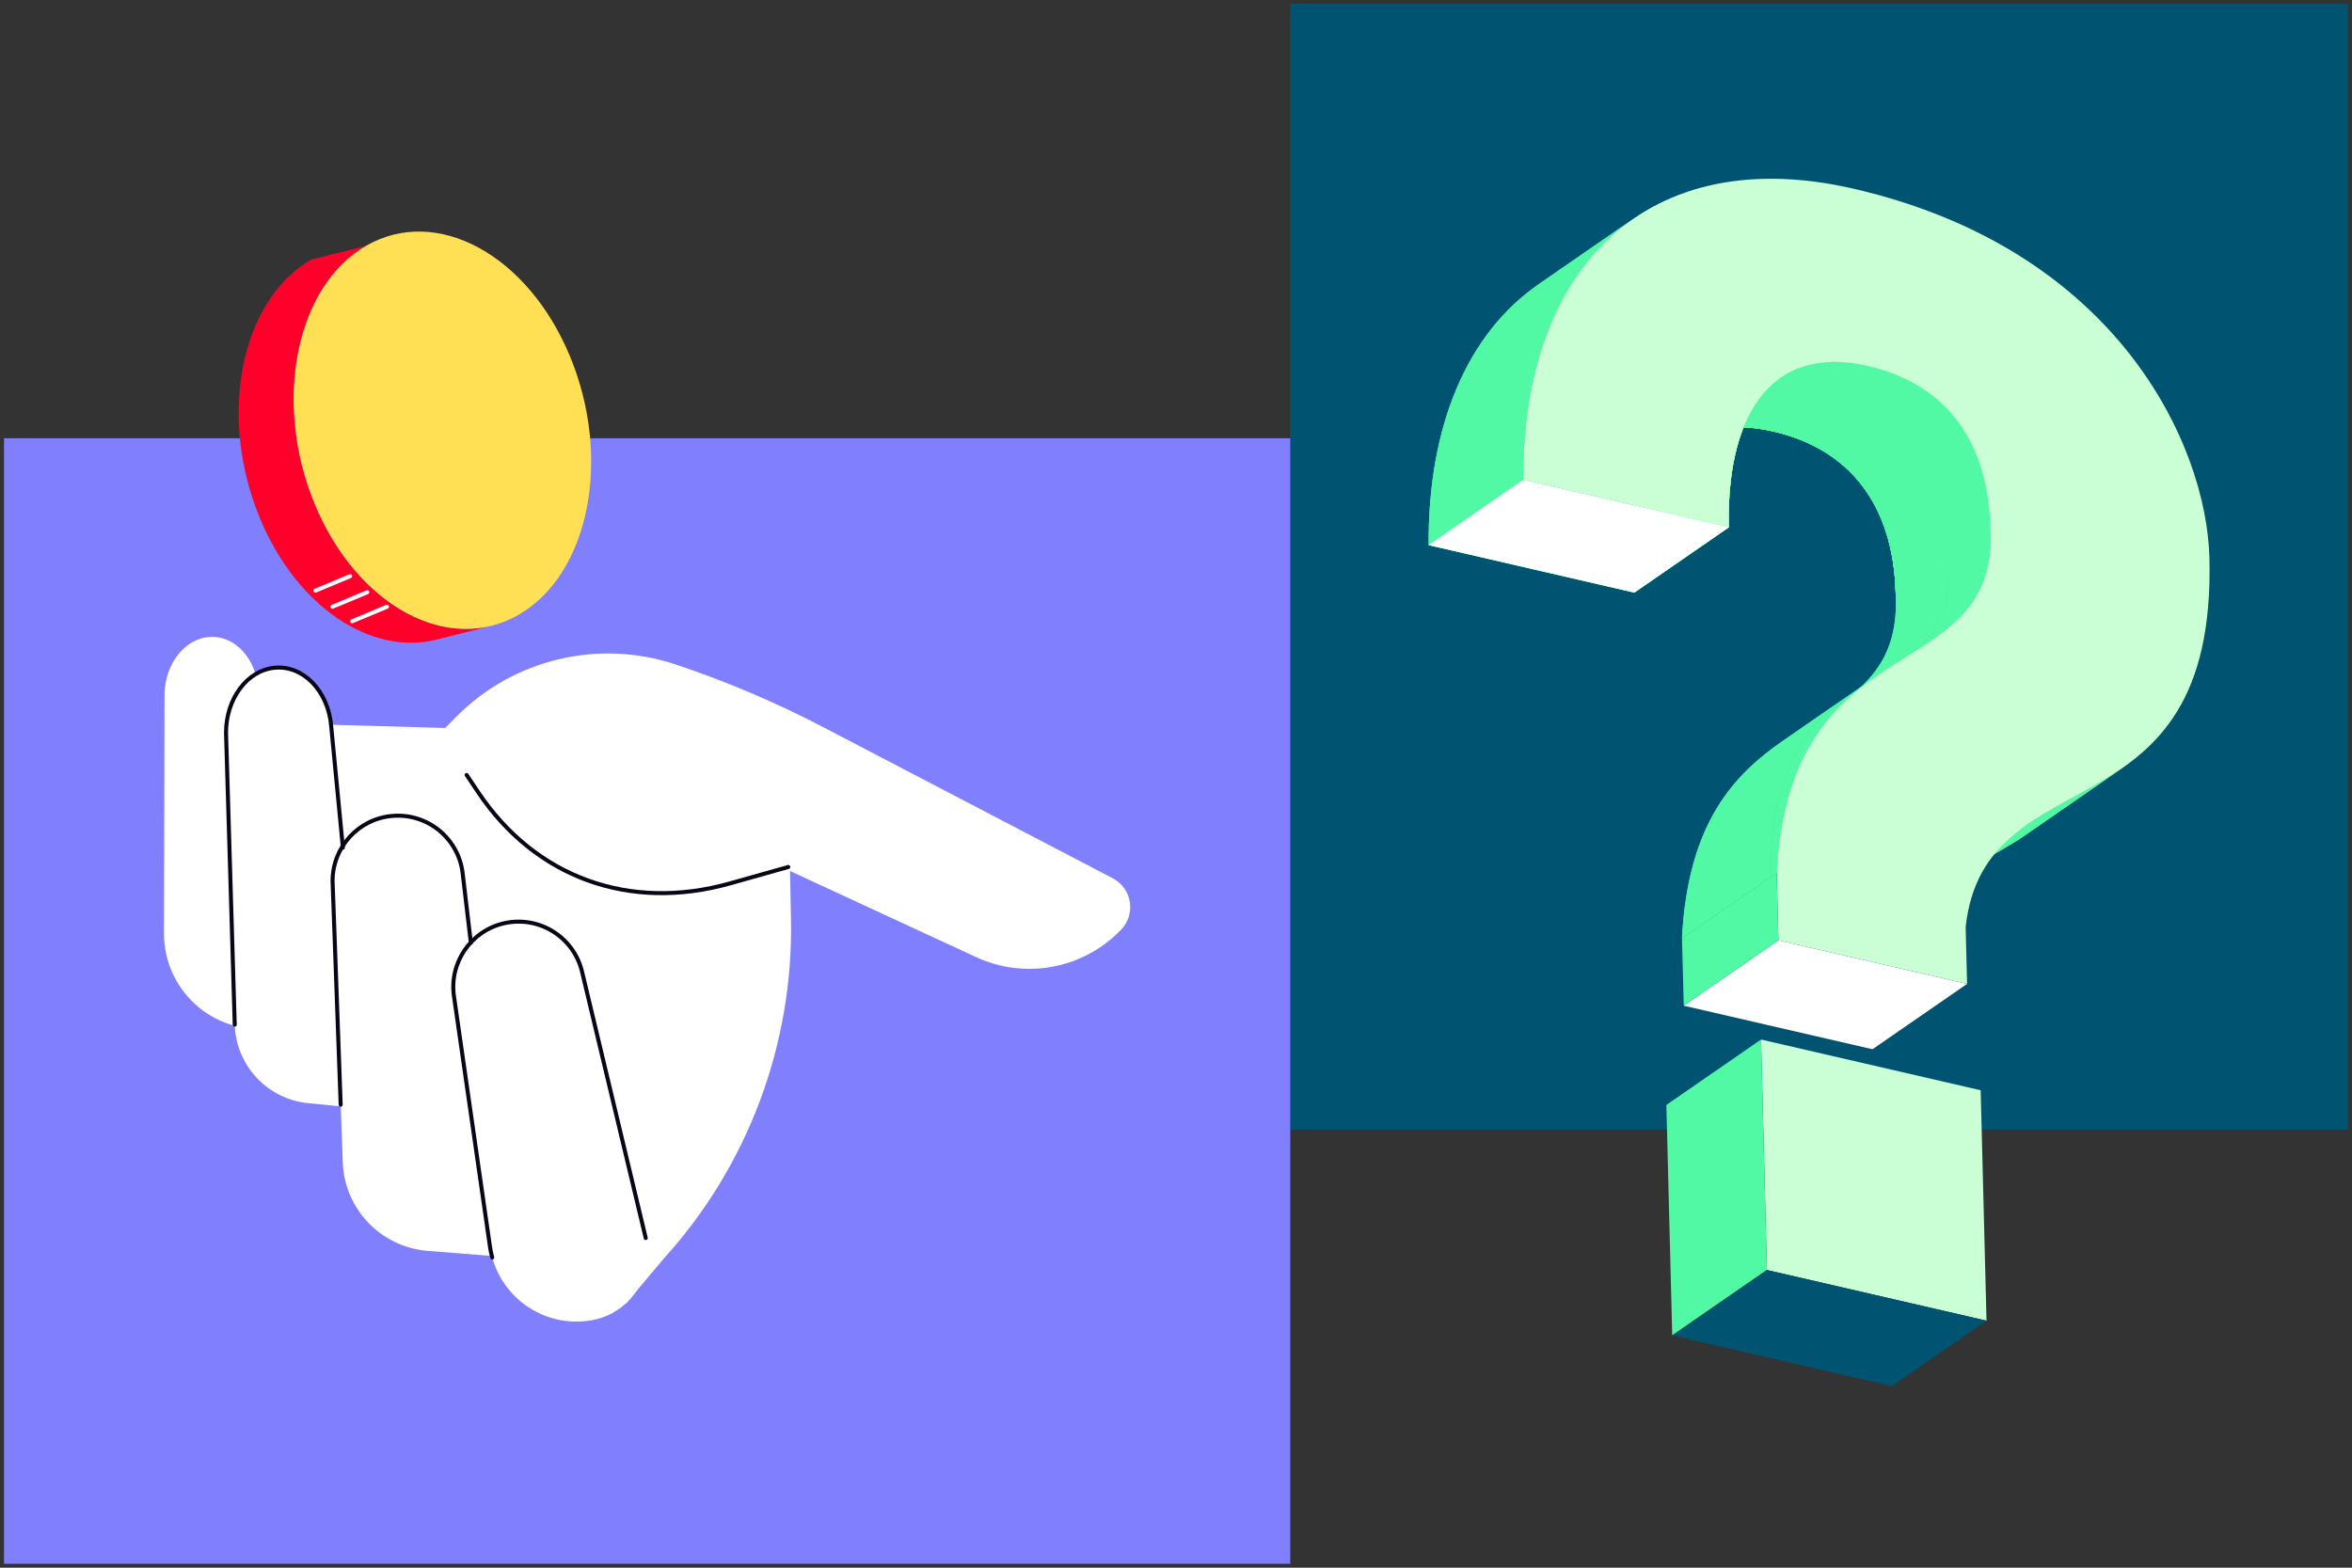 <svg xmlns="http://www.w3.org/2000/svg" xmlns:xlink="http://www.w3.org/1999/xlink" id="design" viewBox="0 0 1170 780"><rect x="0" y="0" width="1170" height="780" fill="#333333" stroke="none"/><defs><style>      .cls-1 {        clip-path: url(#clippath);      }      .cls-2, .cls-3 {        fill: #51f9a5;      }      .cls-4 {        clip-path: url(#clippath-1);      }      .cls-5 {        clip-path: url(#clippath-4);      }      .cls-6 {        clip-path: url(#clippath-3);      }      .cls-7 {        clip-path: url(#clippath-2);      }      .cls-8 {        clip-path: url(#clippath-7);      }      .cls-9 {        clip-path: url(#clippath-8);      }      .cls-10 {        clip-path: url(#clippath-6);      }      .cls-11 {        clip-path: url(#clippath-5);      }      .cls-12 {        clip-path: url(#clippath-9);      }      .cls-13 {        stroke: #fff;      }      .cls-13, .cls-14 {        fill: none;        stroke-linecap: round;        stroke-linejoin: round;        stroke-width: 2px;      }      .cls-14 {        stroke: #080717;      }      .cls-15 {        clip-path: url(#clippath-20);      }      .cls-16 {        clip-path: url(#clippath-21);      }      .cls-17 {        clip-path: url(#clippath-23);      }      .cls-18 {        clip-path: url(#clippath-22);      }      .cls-19 {        clip-path: url(#clippath-14);      }      .cls-20 {        clip-path: url(#clippath-13);      }      .cls-21 {        clip-path: url(#clippath-12);      }      .cls-22 {        clip-path: url(#clippath-10);      }      .cls-23 {        clip-path: url(#clippath-15);      }      .cls-24 {        clip-path: url(#clippath-17);      }      .cls-25 {        clip-path: url(#clippath-16);      }      .cls-26 {        clip-path: url(#clippath-19);      }      .cls-27 {        clip-path: url(#clippath-11);      }      .cls-28 {        clip-path: url(#clippath-18);      }      .cls-29 {        isolation: isolate;      }      .cls-3, .cls-30, .cls-31, .cls-32, .cls-33, .cls-34, .cls-35 {        stroke-width: 0px;      }      .cls-30 {        fill: #8080ff;      }      .cls-31 {        fill: #caffd6;      }      .cls-32 {        fill: #fff;      }      .cls-33 {        fill: #ff002b;      }      .cls-34 {        fill: #ffe054;      }      .cls-35 {        fill: #005472;      }    </style><clipPath id="clippath"><path class="cls-3" d="m943.12,298.08c-.01-.93-.05-1.86-.1-2.8,5.56-3.84,12.95-8.96,18.51-12.79.03.11.11.29.23.3.28.03.55.07,1.22-.12,1.45-.41,2.8-.98,5.08-2.03,2.24,5.25.77,13.38-.15,19-.65,3.96-3.28,8.76-4.98,12.39-3.13,6.72-11.78,12.73-17.58,17.35l-31.24,21.59c16.86-11.65,29.61-25.11,29.02-52.88Z"></path></clipPath><clipPath id="clippath-1"><path class="cls-3" d="m943.12,298.08c-.01-.93-.05-1.85-.1-2.8,5.56-3.84,12.95-8.96,18.51-12.79-.02.69-.06,1.59-.15,2.96-5.48,3.79-12.79,8.83-18.27,12.63Z"></path></clipPath><clipPath id="clippath-2"><path class="cls-3" d="m943.12,298.08c-.01-.93-.05-1.85-.1-2.8,5.56-3.84,12.95-8.96,18.51-12.79-.02.69-.06,1.59-.15,2.96-5.48,3.79-12.79,8.83-18.27,12.63Z"></path></clipPath><clipPath id="clippath-3"><path class="cls-3" d="m961.19,318.43c-4.75,3.28-11.09,7.66-15.85,10.95,5.8-4.62,14.45-10.63,17.58-17.35,1.7-3.63,4.33-8.43,4.98-12.39.92-5.62,2.39-13.75.15-19-2.28,1.05-3.63,1.62-5.08,2.03-.66.19-.94.15-1.22.12-.11-.01-.2-.19-.23-.3l28.58-19.75c.05.95.09,1.88.1,2.8.59,27.78-12.15,41.25-29.02,52.9Z"></path></clipPath><clipPath id="clippath-4"><path class="cls-3" d="m990.21,265.53c-8.64,5.97-20.18,13.95-28.83,19.92.08-1.37.12-2.27.15-2.96h0l28.58-19.75c.05.95.09,1.88.1,2.8Z"></path></clipPath><clipPath id="clippath-5"><path class="cls-3" d="m990.21,265.53c-8.64,5.97-20.18,13.95-28.83,19.92.08-1.37.12-2.27.15-2.96h0l28.58-19.75c.05.95.09,1.88.1,2.8Z"></path></clipPath><clipPath id="clippath-6"><path class="cls-3" d="m990.11,262.73c-8.58,5.93-20,13.83-28.58,19.75.19-3.13.6-7.3.62-10.43.05-5.13.09-11.99-.4-17.1-.39-4.12-.97-9.6-1.74-13.66-.34-1.81-.75-4.23-1.17-6.01-.8-3.36-1.84-7.85-2.9-11.14-2.28-7.1-3.11-9.41-6.06-15.89-1.52-3.34-4.04-7.55-6.01-10.64-2.2-3.47-5.93-7.52-8.74-10.52-1.58-1.67-4.09-3.48-5.84-4.97,36.85,8.52,59.67,35.28,60.82,80.6Z"></path></clipPath><clipPath id="clippath-7"><path class="cls-3" d="m850.03,214.89c-2.79.88-5.41,2.03-7.86,3.4,15.7-10.85,31.39-21.7,47.09-32.54,2.46-1.37,5.09-2.51,7.87-3.4-15.69,10.84-31.39,21.68-47.08,32.52,15.69-10.84,31.38-21.69,47.08-32.52,8.95-2.85,19.61-3.11,32.13-.22l-47.1,32.54c-12.52-2.89-23.19-2.62-32.12.23,2.8-1.23,8.63-3.8,16.6-5.99,8.36-2.29,14.48-3.08,18.14-3.55-3.66.47-9.78,1.26-18.14,3.55-4.19,1.15-7.53,2.36-8.79,2.81-2.23.81-4.89,1.89-5.98,2.37-.54.24-1.26.59-1.82.81Z"></path></clipPath><clipPath id="clippath-8"><path class="cls-3" d="m850.03,214.89c-2.79.88-5.41,2.03-7.86,3.4,15.7-10.85,31.39-21.7,47.09-32.54,2.46-1.37,5.09-2.51,7.87-3.4-15.69,10.84-31.39,21.68-47.08,32.52,15.69-10.84,31.38-21.69,47.08-32.52,8.95-2.85,19.61-3.11,32.13-.22l-47.1,32.54c-12.52-2.89-23.19-2.62-32.12.23,2.8-1.23,8.63-3.8,16.6-5.99,8.36-2.29,14.48-3.08,18.14-3.55-3.66.47-9.78,1.26-18.14,3.55-4.19,1.15-7.53,2.36-8.79,2.81-2.23.81-4.89,1.89-5.98,2.37-.54.24-1.26.59-1.82.81Z"></path></clipPath><clipPath id="clippath-9"><path class="cls-3" d="m882.15,214.66c-18.25-4.22-32.58-1.72-43.34,5.71l47.09-32.54c10.77-7.42,25.08-9.92,43.34-5.71h.04c1.75,1.5,4.26,3.3,5.84,4.98,2.8,2.99,6.54,7.05,8.74,10.52,1.96,3.1,4.49,7.3,6.01,10.64,2.95,6.47,3.78,8.79,6.06,15.89,1.06,3.29,2.1,7.77,2.9,11.14.43,1.78.84,4.2,1.17,6.01.77,4.06,1.35,9.54,1.74,13.66.49,5.11.44,11.97.4,17.1-.02,3.13-.43,7.3-.62,10.43l-18.51,12.79c-1.16-45.34-23.99-72.1-60.87-80.62Z"></path></clipPath><clipPath id="clippath-10"><path class="cls-3" d="m882.15,214.66c8.6-5.93,38.54-26.6,47.1-32.54,1.75,1.49,4.27,3.3,5.86,4.97,2.81,2.99,6.55,7.05,8.74,10.51,1.97,3.1,4.49,7.31,6.01,10.65,2.95,6.46,3.78,8.78,6.07,15.89,1.05,3.29,2.1,7.77,2.9,11.13.43,1.79.84,4.21,1.17,6.02.77,4.06,1.35,9.54,1.74,13.66.49,5.11.44,11.97.4,17.1-.02,3.13-.43,7.3-.62,10.43l-18.51,12.79c-1.16-45.34-23.99-72.1-60.87-80.62Z"></path></clipPath><clipPath id="clippath-11"><path class="cls-3" d="m882.15,214.66c8.6-5.93,38.54-26.6,47.1-32.54,1.75,1.49,4.27,3.3,5.86,4.97,2.81,2.99,6.55,7.05,8.74,10.51,1.97,3.1,4.49,7.31,6.01,10.65,2.95,6.46,3.78,8.78,6.07,15.89,1.05,3.29,2.1,7.77,2.9,11.13.43,1.79.84,4.21,1.17,6.02.77,4.06,1.35,9.54,1.74,13.66.49,5.11.44,11.97.4,17.1-.02,3.13-.43,7.3-.62,10.43l-18.51,12.79c-1.16-45.34-23.99-72.1-60.87-80.62Z"></path></clipPath><clipPath id="clippath-12"><path class="cls-3" d="m990.11,262.73c-8.58,5.93-20,13.83-28.58,19.75.19-3.13.6-7.3.62-10.43.05-5.13.09-11.99-.4-17.1-.39-4.12-.97-9.6-1.74-13.66-.34-1.81-.75-4.23-1.17-6.02-.8-3.35-1.85-7.84-2.9-11.13-2.29-7.11-3.12-9.43-6.07-15.89-1.52-3.34-4.04-7.55-6.01-10.65-2.2-3.46-5.93-7.53-8.74-10.51-1.58-1.67-4.1-3.48-5.86-4.97,36.88,8.51,59.7,35.27,60.86,80.61Z"></path></clipPath><clipPath id="clippath-13"><path class="cls-3" d="m990.11,262.73c-8.58,5.93-20,13.83-28.58,19.75.19-3.13.6-7.3.62-10.43.05-5.13.09-11.99-.4-17.1-.39-4.12-.97-9.6-1.74-13.66-.34-1.81-.75-4.23-1.17-6.02-.8-3.35-1.85-7.84-2.9-11.13-2.29-7.11-3.12-9.43-6.07-15.89-1.52-3.34-4.04-7.55-6.01-10.65-2.2-3.46-5.93-7.53-8.74-10.51-1.58-1.67-4.1-3.48-5.86-4.97,36.88,8.51,59.7,35.27,60.86,80.61Z"></path></clipPath><clipPath id="clippath-14"><path class="cls-3" d="m842.17,218.29c-1.16.64-2.27,1.34-3.36,2.09l47.09-32.54c1.08-.74,2.2-1.44,3.35-2.09-15.69,10.85-31.39,21.69-47.09,32.54Z"></path></clipPath><clipPath id="clippath-15"><path class="cls-3" d="m842.17,218.29c-1.16.64-2.27,1.34-3.36,2.09l47.09-32.54c1.08-.74,2.2-1.44,3.35-2.09-15.69,10.85-31.39,21.69-47.09,32.54Z"></path></clipPath><clipPath id="clippath-16"><path class="cls-3" d="m1055.1,382.61c-15.69,10.85-31.4,21.69-47.09,32.54-15.34,10.6-32.24,17.68-46.36,27.45h0c15.69-10.85,31.39-21.69,47.08-32.54,14.12-9.75,31.02-16.85,46.37-27.45Z"></path></clipPath><clipPath id="clippath-17"><path class="cls-3" d="m816.15,258.43c3.87-16.8,11.27-30.17,22.64-38.04l47.1-32.54c-3.99,2.76-7.51,6.21-10.53,10.24-15.7,10.85-31.39,21.69-47.08,32.53,15.69-10.84,31.38-21.68,47.08-32.53-5.6,7.45-9.59,16.91-12.11,27.8-4.77,3.31-9.55,6.6-14.33,9.91-.91.63-2.13,1.47-3.04,2.1-1.85,1.28-4.32,2.98-6.17,4.26-.92.63-2.16,1.49-3.08,2.13-.93.64-2.15,1.49-3.07,2.12-.92.63-2.13,1.47-3.05,2.1-.9.62-2.1,1.45-3.01,2.08-.89.61-2.06,1.42-2.94,2.04-2.8,1.93-5.58,3.86-8.38,5.79h0s0,0-.01.01Z"></path></clipPath><clipPath id="clippath-18"><path class="cls-3" d="m816.15,258.43c3.87-16.8,11.27-30.17,22.64-38.04l47.1-32.54c-3.99,2.76-7.51,6.21-10.53,10.24-15.7,10.85-31.39,21.69-47.08,32.53,15.69-10.84,31.38-21.68,47.08-32.53-5.6,7.45-9.59,16.91-12.11,27.8-4.77,3.31-9.55,6.6-14.33,9.91-.91.63-2.13,1.47-3.04,2.1-1.85,1.28-4.32,2.98-6.17,4.26-.92.63-2.16,1.49-3.08,2.13-.93.64-2.15,1.49-3.07,2.12-.92.63-2.13,1.47-3.05,2.1-.9.62-2.1,1.45-3.01,2.08-.89.61-2.06,1.42-2.94,2.04-2.8,1.93-5.58,3.86-8.38,5.79h0s0,0-.01.01Z"></path></clipPath><clipPath id="clippath-19"><path class="cls-3" d="m816.15,258.43h0c2.8-1.93,5.59-3.87,8.39-5.8.88-.62,2.05-1.43,2.94-2.04,11.93-8.23,23.84-16.47,35.75-24.71-2.5,10.9-3.54,23.23-3.2,36.43l-47.1,32.54c-.34-13.2.69-25.53,3.2-36.42Z"></path></clipPath><clipPath id="clippath-20"><path class="cls-3" d="m816.15,258.43h0c2.8-1.93,5.59-3.87,8.39-5.8.88-.62,2.05-1.43,2.94-2.04,11.93-8.23,23.84-16.47,35.75-24.71-2.5,10.9-3.54,23.23-3.2,36.43l-47.1,32.54c-.34-13.2.69-25.53,3.2-36.42Z"></path></clipPath><clipPath id="clippath-21"><path class="cls-3" d="m765.46,141.37c15.69-10.84,31.4-21.69,47.09-32.54-35.46,24.5-55.16,70.32-54.81,129.86l-47.08,32.54c-.35-59.54,19.33-105.35,54.81-129.86Z"></path></clipPath><clipPath id="clippath-22"><path class="cls-3" d="m887.08,368.48c10.22-7.06,23.86-16.48,34.07-23.55-2.56,1.85-5.95,4.38-8.43,6.34-1.26,1-2.83,2.47-4.03,3.54-2.46,2.19-5.42,5.45-7.52,7.97-2.22,2.64-4.86,6.43-6.62,9.39-1.88,3.17-3.99,7.64-5.48,11.02-1.62,3.7-3.18,8.89-4.17,12.81-1.1,4.34-2.07,10.25-2.75,14.68-.76,4.93-.98,11.61-1.22,16.6-.14,2.7-.02,6.31-.02,9.01l-44.2,30.53c2.96-57.82,26.28-81.71,50.37-98.35Z"></path></clipPath><clipPath id="clippath-23"><path class="cls-3" d="m880.91,436.3c0-2.71-.12-6.31.02-9.01.24-4.99.45-11.67,1.22-16.6.68-4.44,1.65-10.34,2.75-14.68.98-3.93,2.54-9.11,4.17-12.81,1.49-3.38,3.6-7.85,5.48-11.02,1.76-2.96,4.4-6.75,6.62-9.39,2.11-2.52,5.07-5.78,7.52-7.97,1.21-1.07,2.78-2.54,4.03-3.54,2.48-1.96,5.87-4.49,8.43-6.34l13.02-8.99c-24.07,16.63-47.42,40.53-50.36,98.35-.87.61-2.04,1.41-2.9,2.01Z"></path></clipPath></defs><g><polygon class="cls-35" points="641.8 561.95 1168 561.95 1168 232.12 1168 60.03 1168 1.95 641.8 1.95 641.8 561.95"></polygon><g><g><path class="cls-2" d="m943.12,298.08c-.01-.93-.05-1.86-.1-2.8,5.56-3.84,12.95-8.96,18.51-12.79.03.11.11.29.23.3.28.03.55.07,1.22-.12,1.45-.41,2.8-.98,5.08-2.03,2.24,5.25.77,13.38-.15,19-.65,3.96-3.28,8.76-4.98,12.39-3.13,6.72-11.78,12.73-17.58,17.35l-31.24,21.59c16.86-11.65,29.61-25.11,29.02-52.88Z"></path><g class="cls-1"><g class="cls-29"><path class="cls-3" d="m961.23,318.4l-47.09,32.53c16.85-11.64,29.58-25.11,28.98-52.86-.01-.93-.05-1.86-.1-2.8l47.09-32.55c.05.95.09,1.88.1,2.8.59,27.76-12.13,41.23-28.98,52.87"></path></g></g></g><g><path class="cls-2" d="m943.12,298.08c-.01-.93-.05-1.85-.1-2.8,5.56-3.84,12.95-8.96,18.51-12.79-.02.69-.06,1.59-.15,2.96-5.48,3.79-12.79,8.83-18.27,12.63Z"></path><g class="cls-4"><g class="cls-29"><path class="cls-3" d="m990.21,265.53l-47.09,32.55c-.01-.93-.05-1.85-.1-2.8l47.09-32.55c.05.95.09,1.88.1,2.8"></path></g></g></g><g><path class="cls-2" d="m943.12,298.08c-.01-.93-.05-1.85-.1-2.8,5.56-3.84,12.95-8.96,18.51-12.79-.02.69-.06,1.59-.15,2.96-5.48,3.79-12.79,8.83-18.27,12.63Z"></path><g class="cls-7"><g class="cls-29"><path class="cls-3" d="m990.21,265.53l-47.09,32.55c-.01-.93-.05-1.85-.1-2.8l47.09-32.55c.05.95.09,1.88.1,2.8"></path></g></g></g><g><path class="cls-2" d="m961.19,318.43c-4.75,3.28-11.09,7.66-15.85,10.95,5.8-4.62,14.45-10.63,17.58-17.35,1.7-3.63,4.33-8.43,4.98-12.39.92-5.62,2.39-13.75.15-19-2.28,1.05-3.63,1.62-5.08,2.03-.66.19-.94.15-1.22.12-.11-.01-.2-.19-.23-.3l28.58-19.75c.05.95.09,1.88.1,2.8.59,27.78-12.15,41.25-29.02,52.9Z"></path><g class="cls-6"><g class="cls-29"><path class="cls-3" d="m961.23,318.4l-47.09,32.53c16.85-11.64,29.58-25.11,28.98-52.86-.01-.93-.05-1.86-.1-2.8l47.09-32.55c.05.95.09,1.88.1,2.8.59,27.76-12.13,41.23-28.98,52.87"></path></g></g></g><g><path class="cls-2" d="m990.21,265.53c-8.64,5.97-20.18,13.95-28.83,19.92.08-1.37.12-2.27.15-2.96h0l28.58-19.75c.05.95.09,1.88.1,2.8Z"></path><g class="cls-5"><g class="cls-29"><path class="cls-3" d="m990.21,265.53l-47.09,32.55c-.01-.93-.05-1.85-.1-2.8l47.09-32.55c.05.95.09,1.88.1,2.8"></path></g></g></g><g><path class="cls-2" d="m990.21,265.53c-8.64,5.97-20.18,13.95-28.83,19.92.08-1.37.12-2.27.15-2.96h0l28.58-19.75c.05.95.09,1.88.1,2.8Z"></path><g class="cls-11"><g class="cls-29"><path class="cls-3" d="m990.21,265.53l-47.09,32.55c-.01-.93-.05-1.85-.1-2.8l47.09-32.55c.05.95.09,1.88.1,2.8"></path></g></g></g><g><path class="cls-2" d="m990.11,262.73c-8.58,5.93-20,13.83-28.58,19.75.19-3.13.6-7.3.62-10.43.05-5.13.09-11.99-.4-17.1-.39-4.12-.97-9.6-1.74-13.66-.34-1.81-.75-4.23-1.17-6.01-.8-3.36-1.84-7.85-2.9-11.14-2.28-7.1-3.11-9.41-6.06-15.89-1.52-3.34-4.04-7.55-6.01-10.64-2.2-3.47-5.93-7.52-8.74-10.52-1.58-1.67-4.09-3.48-5.84-4.97,36.85,8.52,59.67,35.28,60.82,80.6Z"></path><g class="cls-10"><g class="cls-29"><path class="cls-3" d="m990.11,262.73l-47.09,32.55c-1.16-45.34-23.99-72.1-60.87-80.62-18.26-4.22-32.58-1.71-43.35,5.72l47.1-32.53c10.77-7.44,25.09-9.94,43.35-5.72,36.88,8.51,59.71,35.27,60.86,80.61"></path></g></g></g><g><path class="cls-2" d="m850.03,214.89c-2.79.88-5.41,2.03-7.86,3.4,15.7-10.85,31.39-21.7,47.09-32.54,2.46-1.37,5.09-2.51,7.87-3.4-15.69,10.84-31.39,21.68-47.08,32.52,15.69-10.84,31.38-21.69,47.08-32.52,8.95-2.85,19.61-3.11,32.13-.22l-47.1,32.54c-12.52-2.89-23.19-2.62-32.12.23,2.8-1.23,8.63-3.8,16.6-5.99,8.36-2.29,14.48-3.08,18.14-3.55-3.66.47-9.78,1.26-18.14,3.55-4.19,1.15-7.53,2.36-8.79,2.81-2.23.81-4.89,1.89-5.98,2.37-.54.24-1.26.59-1.82.81Z"></path><g class="cls-8"><g class="cls-29"><path class="cls-3" d="m929.25,182.12l-47.1,32.54c-18.26-4.22-32.58-1.71-43.35,5.72l47.1-32.53c10.77-7.44,25.09-9.94,43.35-5.72"></path></g></g></g><g><path class="cls-2" d="m850.03,214.89c-2.79.88-5.41,2.03-7.86,3.4,15.7-10.85,31.39-21.7,47.09-32.54,2.46-1.37,5.09-2.51,7.87-3.4-15.69,10.84-31.39,21.68-47.08,32.52,15.69-10.84,31.38-21.69,47.08-32.52,8.95-2.85,19.61-3.11,32.13-.22l-47.1,32.54c-12.52-2.89-23.19-2.62-32.12.23,2.8-1.23,8.63-3.8,16.6-5.99,8.36-2.29,14.48-3.08,18.14-3.55-3.66.47-9.78,1.26-18.14,3.55-4.19,1.15-7.53,2.36-8.79,2.81-2.23.81-4.89,1.89-5.98,2.37-.54.24-1.26.59-1.82.81Z"></path><g class="cls-9"><g class="cls-29"><path class="cls-3" d="m929.25,182.12l-47.1,32.54c-18.26-4.22-32.58-1.71-43.35,5.72l47.1-32.53c10.77-7.44,25.09-9.94,43.35-5.72"></path></g></g></g><g><path class="cls-2" d="m882.15,214.66c-18.25-4.22-32.58-1.72-43.34,5.71l47.09-32.54c10.77-7.42,25.08-9.92,43.34-5.71h.04c1.75,1.5,4.26,3.3,5.84,4.98,2.8,2.99,6.54,7.05,8.74,10.52,1.96,3.1,4.49,7.3,6.01,10.64,2.95,6.47,3.78,8.79,6.06,15.89,1.06,3.29,2.1,7.77,2.9,11.14.43,1.78.84,4.2,1.17,6.01.77,4.06,1.35,9.54,1.74,13.66.49,5.11.44,11.97.4,17.1-.02,3.13-.43,7.3-.62,10.43l-18.51,12.79c-1.16-45.34-23.99-72.1-60.87-80.62Z"></path><g class="cls-12"><g class="cls-29"><path class="cls-3" d="m990.11,262.73l-47.09,32.55c-1.16-45.34-23.99-72.1-60.87-80.62-18.26-4.22-32.58-1.71-43.35,5.72l47.1-32.53c10.77-7.44,25.09-9.94,43.35-5.72,36.88,8.51,59.71,35.27,60.86,80.61"></path></g></g></g><g><path class="cls-2" d="m882.15,214.66c8.6-5.93,38.54-26.6,47.1-32.54,1.75,1.49,4.27,3.3,5.86,4.97,2.81,2.99,6.55,7.05,8.74,10.51,1.97,3.1,4.49,7.31,6.01,10.65,2.95,6.46,3.78,8.78,6.07,15.89,1.05,3.29,2.1,7.77,2.9,11.13.43,1.79.84,4.21,1.17,6.02.77,4.06,1.35,9.54,1.74,13.66.49,5.11.44,11.97.4,17.1-.02,3.13-.43,7.3-.62,10.43l-18.51,12.79c-1.16-45.34-23.99-72.1-60.87-80.62Z"></path><g class="cls-22"><g class="cls-29"><path class="cls-3" d="m990.11,262.73l-47.09,32.55c-1.16-45.34-23.99-72.1-60.87-80.62l47.1-32.54c36.88,8.51,59.7,35.27,60.86,80.61"></path></g></g></g><g><path class="cls-2" d="m882.15,214.66c8.6-5.93,38.54-26.6,47.1-32.54,1.75,1.49,4.27,3.3,5.86,4.97,2.81,2.99,6.55,7.05,8.74,10.51,1.97,3.1,4.49,7.31,6.01,10.65,2.95,6.46,3.78,8.78,6.07,15.89,1.05,3.29,2.1,7.77,2.9,11.13.43,1.79.84,4.21,1.17,6.02.77,4.06,1.35,9.54,1.74,13.66.49,5.11.44,11.97.4,17.1-.02,3.13-.43,7.3-.62,10.43l-18.51,12.79c-1.16-45.34-23.99-72.1-60.87-80.62Z"></path><g class="cls-27"><g class="cls-29"><path class="cls-3" d="m990.11,262.73l-47.09,32.55c-1.16-45.34-23.99-72.1-60.87-80.62l47.1-32.54c36.88,8.51,59.7,35.27,60.86,80.61"></path></g></g></g><g><path class="cls-2" d="m990.11,262.73c-8.58,5.93-20,13.83-28.58,19.75.19-3.13.6-7.3.62-10.43.05-5.13.09-11.99-.4-17.1-.39-4.12-.97-9.6-1.74-13.66-.34-1.81-.75-4.23-1.17-6.02-.8-3.35-1.85-7.84-2.9-11.13-2.29-7.11-3.12-9.43-6.07-15.89-1.52-3.34-4.04-7.55-6.01-10.65-2.2-3.46-5.93-7.53-8.74-10.51-1.58-1.67-4.1-3.48-5.86-4.97,36.88,8.51,59.7,35.27,60.86,80.61Z"></path><g class="cls-21"><g class="cls-29"><path class="cls-3" d="m990.11,262.73l-47.09,32.55c-1.16-45.34-23.99-72.1-60.87-80.62l47.1-32.54c36.88,8.51,59.7,35.27,60.86,80.61"></path></g></g></g><g><path class="cls-2" d="m990.11,262.73c-8.58,5.93-20,13.83-28.58,19.75.19-3.13.6-7.3.62-10.43.05-5.13.09-11.99-.4-17.1-.39-4.12-.97-9.6-1.74-13.66-.34-1.81-.75-4.23-1.17-6.02-.8-3.35-1.85-7.84-2.9-11.13-2.29-7.11-3.12-9.43-6.07-15.89-1.52-3.34-4.04-7.55-6.01-10.65-2.2-3.46-5.93-7.53-8.74-10.51-1.58-1.67-4.1-3.48-5.86-4.97,36.88,8.51,59.7,35.27,60.86,80.61Z"></path><g class="cls-20"><g class="cls-29"><path class="cls-3" d="m990.11,262.73l-47.09,32.55c-1.16-45.34-23.99-72.1-60.87-80.62l47.1-32.54c36.88,8.51,59.7,35.27,60.86,80.61"></path></g></g></g><g><path class="cls-2" d="m842.17,218.29c-1.16.64-2.27,1.34-3.36,2.09l47.09-32.54c1.08-.74,2.2-1.44,3.35-2.09-15.69,10.85-31.39,21.69-47.09,32.54Z"></path><g class="cls-19"><g class="cls-29"><path class="cls-3" d="m929.25,182.12l-47.1,32.54c-18.26-4.22-32.58-1.71-43.35,5.72l47.1-32.53c10.77-7.44,25.09-9.94,43.35-5.72"></path></g></g></g><g><path class="cls-2" d="m842.17,218.29c-1.16.64-2.27,1.34-3.36,2.09l47.09-32.54c1.08-.74,2.2-1.44,3.35-2.09-15.69,10.85-31.39,21.69-47.09,32.54Z"></path><g class="cls-23"><g class="cls-29"><path class="cls-3" d="m929.25,182.12l-47.1,32.54c-18.26-4.22-32.58-1.71-43.35,5.72l47.1-32.53c10.77-7.44,25.09-9.94,43.35-5.72"></path></g></g></g><g><path class="cls-2" d="m1055.1,382.61c-15.69,10.85-31.4,21.69-47.09,32.54-15.34,10.6-32.24,17.68-46.36,27.45h0c15.69-10.85,31.39-21.69,47.08-32.54,14.12-9.75,31.02-16.85,46.37-27.45Z"></path><g class="cls-25"><g class="cls-29"><path class="cls-3" d="m1055.1,382.61l-47.09,32.54c-15.34,10.6-32.24,17.68-46.36,27.45l47.08-32.54c14.12-9.75,31.02-16.85,46.37-27.45"></path></g></g></g><g><path class="cls-2" d="m816.15,258.43c3.87-16.8,11.27-30.17,22.64-38.04l47.1-32.54c-3.99,2.76-7.51,6.21-10.53,10.24-15.7,10.85-31.39,21.69-47.08,32.53,15.69-10.84,31.38-21.68,47.08-32.53-5.6,7.45-9.59,16.91-12.11,27.8-4.77,3.31-9.55,6.6-14.33,9.91-.91.63-2.13,1.47-3.04,2.1-1.85,1.28-4.32,2.98-6.17,4.26-.92.63-2.16,1.49-3.08,2.13-.93.64-2.15,1.49-3.07,2.12-.92.63-2.13,1.47-3.05,2.1-.9.62-2.1,1.45-3.01,2.08-.89.61-2.06,1.42-2.94,2.04-2.8,1.93-5.58,3.86-8.38,5.79h0s0,0-.01.01Z"></path><g class="cls-24"><g class="cls-29"><path class="cls-3" d="m860.04,262.31l-47.1,32.54c-.84-33.55,7.1-61.5,25.85-74.47l47.1-32.53c-18.77,12.96-26.71,40.91-25.86,74.47"></path></g></g></g><g><path class="cls-2" d="m816.15,258.43c3.87-16.8,11.27-30.17,22.64-38.04l47.1-32.54c-3.99,2.76-7.51,6.21-10.53,10.24-15.7,10.85-31.39,21.69-47.08,32.53,15.69-10.84,31.38-21.68,47.08-32.53-5.6,7.45-9.59,16.91-12.11,27.8-4.77,3.31-9.55,6.6-14.33,9.91-.91.63-2.13,1.47-3.04,2.1-1.85,1.28-4.32,2.98-6.17,4.26-.92.63-2.16,1.49-3.08,2.13-.93.64-2.15,1.49-3.07,2.12-.92.63-2.13,1.47-3.05,2.1-.9.62-2.1,1.45-3.01,2.08-.89.61-2.06,1.42-2.94,2.04-2.8,1.93-5.58,3.86-8.38,5.79h0s0,0-.01.01Z"></path><g class="cls-28"><g class="cls-29"><path class="cls-3" d="m860.04,262.31l-47.1,32.54c-.84-33.55,7.1-61.5,25.85-74.47l47.1-32.53c-18.77,12.96-26.71,40.91-25.86,74.47"></path></g></g></g><g><path class="cls-2" d="m816.15,258.43h0c2.8-1.93,5.59-3.87,8.39-5.8.88-.62,2.05-1.43,2.94-2.04,11.93-8.23,23.84-16.47,35.75-24.71-2.5,10.9-3.54,23.23-3.2,36.43l-47.1,32.54c-.34-13.2.69-25.53,3.2-36.42Z"></path><g class="cls-26"><g class="cls-29"><path class="cls-3" d="m860.04,262.31l-47.1,32.54c-.84-33.55,7.1-61.5,25.85-74.47l47.1-32.53c-18.77,12.96-26.71,40.91-25.86,74.47"></path></g></g></g><g><path class="cls-2" d="m816.15,258.43h0c2.8-1.93,5.59-3.87,8.39-5.8.88-.62,2.05-1.43,2.94-2.04,11.93-8.23,23.84-16.47,35.75-24.71-2.5,10.9-3.54,23.23-3.2,36.43l-47.1,32.54c-.34-13.2.69-25.53,3.2-36.42Z"></path><g class="cls-15"><g class="cls-29"><path class="cls-3" d="m860.04,262.31l-47.1,32.54c-.84-33.55,7.1-61.5,25.85-74.47l47.1-32.53c-18.77,12.96-26.71,40.91-25.86,74.47"></path></g></g></g><g><path class="cls-2" d="m765.46,141.37c15.69-10.84,31.4-21.69,47.09-32.54-35.46,24.5-55.16,70.32-54.81,129.86l-47.08,32.54c-.35-59.54,19.33-105.35,54.81-129.86Z"></path><g class="cls-16"><g class="cls-29"><path class="cls-3" d="m757.73,238.69l-47.08,32.54c-.35-59.54,19.33-105.35,54.81-129.86l47.09-32.54c-35.46,24.5-55.16,70.32-54.81,129.86"></path></g></g></g><polygon class="cls-3" points="860.04 262.31 812.94 294.85 710.65 271.23 757.73 238.69 860.04 262.31"></polygon><polygon class="cls-3" points="860.04 262.31 812.94 294.85 710.65 271.23 757.73 238.69 860.04 262.31"></polygon><path class="cls-3" d="m929.25,182.12c-50.09-11.56-70.55,27.39-69.21,80.19l-102.31-23.62,102.31,23.62c-1.34-52.8,19.12-91.75,69.21-80.19,36.88,8.51,59.7,35.27,60.86,80.61.05.95.09,1.88.1,2.8-.01-.92-.05-1.85-.1-2.8-1.16-45.33-23.98-72.1-60.86-80.61Z"></path><polygon class="cls-32" points="860.04 262.31 812.94 294.85 710.65 271.23 757.73 238.69 860.04 262.31"></polygon><g><path class="cls-2" d="m887.08,368.48c10.22-7.06,23.86-16.48,34.07-23.55-2.56,1.85-5.95,4.38-8.43,6.34-1.26,1-2.83,2.47-4.03,3.54-2.46,2.19-5.42,5.45-7.52,7.97-2.22,2.64-4.86,6.43-6.62,9.39-1.88,3.17-3.99,7.64-5.48,11.02-1.62,3.7-3.18,8.89-4.17,12.81-1.1,4.34-2.07,10.25-2.75,14.68-.76,4.93-.98,11.61-1.22,16.6-.14,2.7-.02,6.31-.02,9.01l-44.2,30.53c2.96-57.82,26.28-81.71,50.37-98.35Z"></path><g class="cls-18"><g class="cls-29"><path class="cls-3" d="m883.81,434.29l-47.1,32.54c2.96-57.82,26.28-81.71,50.37-98.35l47.09-32.54c-24.07,16.63-47.42,40.53-50.36,98.35"></path></g></g></g><g><path class="cls-2" d="m880.91,436.3c0-2.71-.12-6.31.02-9.01.24-4.99.45-11.67,1.22-16.6.68-4.44,1.65-10.34,2.75-14.68.98-3.93,2.54-9.11,4.17-12.81,1.49-3.38,3.6-7.85,5.48-11.02,1.76-2.96,4.4-6.75,6.62-9.39,2.11-2.52,5.07-5.78,7.52-7.97,1.21-1.07,2.78-2.54,4.03-3.54,2.48-1.96,5.87-4.49,8.43-6.34l13.02-8.99c-24.07,16.63-47.42,40.53-50.36,98.35-.87.61-2.04,1.41-2.9,2.01Z"></path><g class="cls-17"><g class="cls-29"><path class="cls-3" d="m883.81,434.29l-47.1,32.54c2.96-57.82,26.28-81.71,50.37-98.35l47.09-32.54c-24.07,16.63-47.42,40.53-50.36,98.35"></path></g></g></g><polygon class="cls-32" points="978.54 489.52 931.46 522.05 837.58 500.38 884.66 467.84 978.54 489.52"></polygon><path class="cls-31" d="m922.13,93.91c130.88,30.22,175.51,127.08,176.94,183.67,3.61,142.17-111.67,96.34-121.26,183.65l.72,28.28-93.87-21.67-.85-33.55c6.36-125.01,108.04-91.43,106.4-168.76-.01-.92-.05-1.85-.1-2.8-1.15-45.33-23.98-72.1-60.86-80.61-50.09-11.56-70.55,27.39-69.21,80.19l-102.31-23.62c-.61-105.92,62.16-168.38,164.41-144.78Z"></path><polygon class="cls-3" points="884.66 467.84 837.58 500.38 836.71 466.83 883.81 434.29 884.66 467.84"></polygon><polygon class="cls-31" points="878.93 631.88 876.02 517.22 985.28 542.45 988.19 657.1 878.93 631.88"></polygon><polygon class="cls-3" points="878.93 631.88 831.84 664.42 828.93 549.76 876.02 517.22 878.93 631.88"></polygon><polygon class="cls-35" points="988.19 657.1 941.09 689.64 831.84 664.42 878.93 631.88 988.19 657.1"></polygon></g></g><g><polygon class="cls-30" points="641.84 778.05 2 778.05 2 448.22 2 276.13 2 218.05 641.84 218.05 641.84 778.05"></polygon><g><path class="cls-32" d="m118.01,408.31l47.42-47.69,56.03,1.59,5.36-5.43c28.47-28.86,70.88-39,109.33-26.16h0c25.22,8.43,49.74,18.84,73.31,31.15l144.08,75.21c9.53,4.98,11.64,17.7,4.22,25.49h0c-18.64,19.56-47.66,25.09-72.18,13.74l-92.59-42.84.48,23.8c1.25,62.41-21.42,122.92-63.37,169.15l-18.86,22.4s-191.82-144-193.24-240.41Z"></path><path class="cls-32" d="m294.61,656.84h0c-24.26,4.45-47.36-12.15-50.87-36.57l-17.92-124.61c-2.41-16.76,8.47-32.56,24.99-36.3h0c17.34-3.91,34.6,6.84,38.73,24.12l31.68,132.51c4.48,18.72-7.67,37.37-26.6,40.84Z"></path><path class="cls-32" d="m252.73,625.57l-40.07-3.22c-23.19-1.86-41.31-20.79-42.15-44.04l-5.07-139.91c-.05-16.94,12.92-31.07,29.8-32.46h0c17.71-1.46,33.31,11.59,34.99,29.29l22.5,190.33Z"></path><path class="cls-32" d="m183.07,551.85l-29.86-2.99c-20.24-2.02-35.83-18.75-36.44-39.08l-4.33-145.11c-.05-16.93,10.42-31.05,24.06-32.43h0c14.31-1.45,26.91,11.61,28.28,29.3l18.29,190.3Z"></path><path class="cls-32" d="m139.41,513.8l-16.58-2.2c-23.64-3.13-41.29-23.31-41.24-47.16l.25-119.33c.44-15.08,10.17-27.35,22.35-28.2h0c12.78-.88,23.64,11.11,24.35,26.9l10.87,169.99Z"></path><path class="cls-14" d="m244.86,625.66c-.48-1.75-.86-3.54-1.12-5.39l-17.92-124.61c-2.41-16.76,8.47-32.56,24.99-36.3h0c17.34-3.91,34.6,6.84,38.73,24.12l31.68,132.51"></path><path class="cls-14" d="m169.47,549.64l-4.03-111.23c-.05-16.94,12.92-31.07,29.8-32.46h0c17.71-1.46,33.31,11.59,34.99,29.29l3.99,33.78"></path><path class="cls-14" d="m116.77,509.79l-4.33-145.11c-.05-16.93,10.42-31.05,24.06-32.43h0c14.31-1.45,26.91,11.61,28.28,29.3l5.79,60.21"></path><path class="cls-14" d="m392.14,431.36l-29.04,8.18c-49.98,14.07-96.82-2.91-125.27-45.43l-5.71-8.53"></path><g><path class="cls-33" d="m244.54,311.34l-27.35,6.9c-32.47,8.19-69.57-16.19-87.94-60.53-21.01-50.67-9.61-108.19,25.46-128.49l27.35-6.9c-35.06,20.3-46.45,77.82-25.45,128.49,18.37,44.33,55.46,68.72,87.94,60.53Z"></path><path class="cls-34" d="m182.05,122.33c35.06-20.3,80.5,4.32,101.5,54.99,21,50.67,9.61,108.19-25.45,128.48-35.06,20.3-80.5-4.31-101.5-54.98-21.01-50.67-9.61-108.19,25.45-128.49Z"></path></g><line class="cls-13" x1="175.21" y1="309.1" x2="192.49" y2="301.88"></line><line class="cls-13" x1="165.41" y1="301.88" x2="182.69" y2="294.66"></line><line class="cls-13" x1="156.9" y1="293.88" x2="174.18" y2="286.66"></line></g></g></svg>